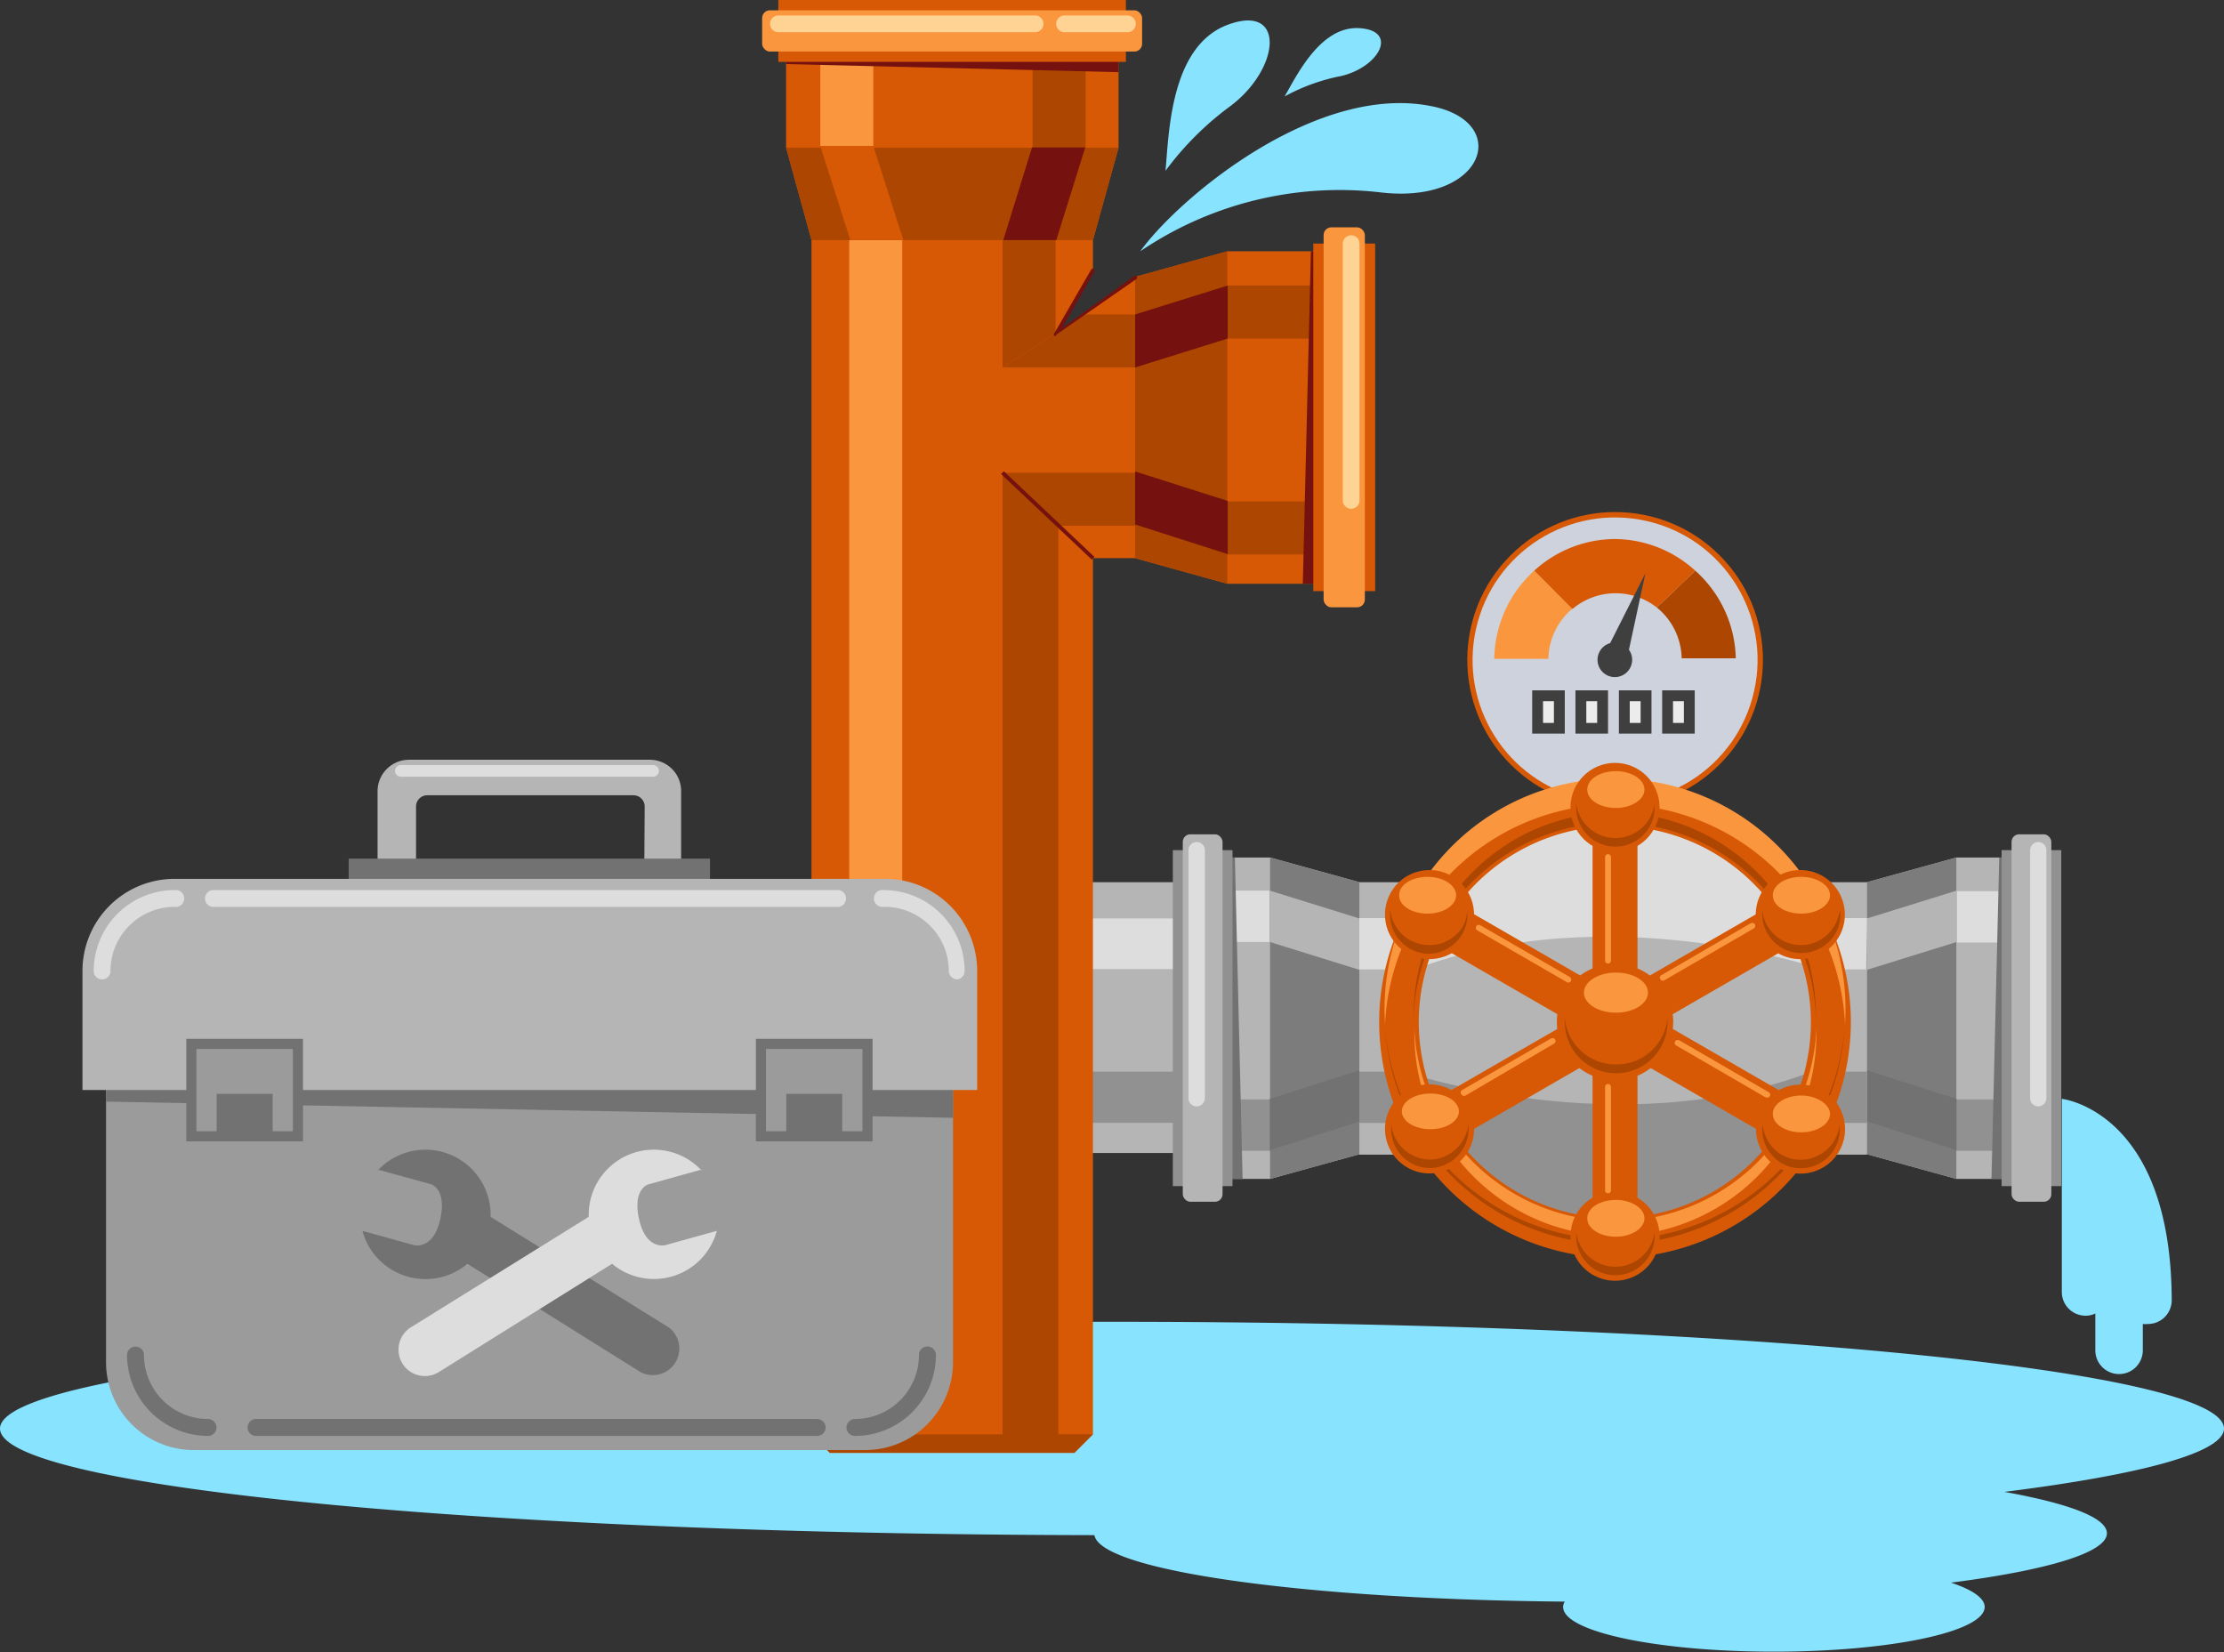 <svg xmlns="http://www.w3.org/2000/svg" viewBox="0 0 120.81 89.74"><rect x="0" y="0" width="120.81" height="89.74" fill="#333333" stroke="none"/><defs><style>.cls-1{fill:#b5b5b5;}.cls-2{fill:#d75905;}.cls-3{fill:#cddff4;}.cls-3,.cls-7{opacity:0.9;}.cls-4{fill:#3f3f3f;}.cls-5{fill:#fa963e;}.cls-6{fill:#ad4600;}.cls-7{fill:#fff;}.cls-8{fill:#ddd;}.cls-9{fill:#919191;}.cls-10{fill:#727272;}.cls-11{fill:#7c7c7c;}.cls-12{fill:#88e3ff;}.cls-13{fill:#75110f;}.cls-14{fill:#ffd394;}.cls-15{fill:#9b9b9b;}</style></defs><title>vizvezetek-szivargas-javitasa-vizvezetekszereles</title><g id="Layer_2" data-name="Layer 2"><g id="layer"><rect class="cls-1" x="86.09" y="37.14" width="3.45" height="12.88"/><circle class="cls-2" cx="87.73" cy="35.85" r="8.03" transform="translate(0.35 72.53) rotate(-45)"/><circle class="cls-3" cx="87.73" cy="35.85" r="7.74" transform="translate(33.5 113.57) rotate(-77.32)"/><path class="cls-4" d="M87.73,36.78a.94.94,0,1,1,.93-.93A.94.94,0,0,1,87.73,36.78Z"/><path class="cls-5" d="M81.17,35.79h2.94a3.64,3.64,0,0,1,1.31-2.73L83.34,31A6.58,6.58,0,0,0,81.17,35.79Z"/><path class="cls-6" d="M92.09,31,90,33a3.64,3.64,0,0,1,1.35,2.76h2.94A6.58,6.58,0,0,0,92.09,31Z"/><path class="cls-2" d="M87.73,29.28A6.55,6.55,0,0,0,83.34,31l2.08,2.08A3.63,3.63,0,0,1,90,33L92.09,31A6.56,6.56,0,0,0,87.73,29.28Z"/><polygon class="cls-4" points="87.52 36.41 87.13 35.6 89.38 31.14 88.33 36.02 87.52 36.41"/><rect class="cls-4" x="83.23" y="37.5" width="1.77" height="2.35"/><rect class="cls-7" x="83.82" y="38.09" width="0.59" height="1.18"/><rect class="cls-4" x="85.58" y="37.5" width="1.77" height="2.35"/><rect class="cls-7" x="86.17" y="38.09" width="0.59" height="1.18"/><rect class="cls-4" x="87.94" y="37.5" width="1.77" height="2.35"/><rect class="cls-7" x="88.53" y="38.09" width="0.59" height="1.18"/><rect class="cls-4" x="90.29" y="37.5" width="1.77" height="2.35"/><rect class="cls-7" x="90.88" y="38.09" width="0.59" height="1.18"/><path class="cls-1" d="M101.41,47.92H73.84l-1,1V61.72l1,1H101.4l1-1V48.88Z"/><path class="cls-1" d="M68.3,47.92H47.72A5.85,5.85,0,0,0,47,51c.22,2.77,2.94,4.08,3.64,6.63a8.3,8.3,0,0,1-.29,5H68.29l.1-1V48.88Z"/><path class="cls-8" d="M47.07,49.89A4.92,4.92,0,0,0,47,51a4.59,4.59,0,0,0,.46,1.64H67.78V49.89Z"/><path class="cls-9" d="M50.78,58.21a7.88,7.88,0,0,1,0,2.78h17V58.21Z"/><polygon class="cls-1" points="63.87 46.58 68.99 46.58 73.84 47.92 73.84 62.7 68.99 64.04 63.87 64.04 63.87 46.58"/><rect class="cls-8" x="66.56" y="48.38" width="2.41" height="2.79"/><rect class="cls-9" x="66.56" y="59.72" width="3.42" height="2.79"/><polygon class="cls-10" points="65.39 46.58 67.08 46.58 67.5 64.04 65.02 64.04 65.39 46.58"/><rect class="cls-9" x="63.71" y="46.18" width="3.24" height="18.25"/><rect class="cls-1" x="64.25" y="45.32" width="2.16" height="19.96" rx="0.41"/><path class="cls-8" d="M65,60.1a.45.45,0,0,0,.45-.44V46.18a.45.45,0,0,0-.45-.44h0a.44.44,0,0,0-.44.44V59.66a.44.44,0,0,0,.44.44Z"/><polygon class="cls-11" points="68.99 46.58 73.84 47.92 73.84 62.7 68.99 64.04 68.99 46.58"/><polygon class="cls-1" points="73.84 49.89 73.84 52.68 68.98 51.17 68.98 48.38 73.84 49.89"/><polygon class="cls-10" points="73.84 58.14 73.84 60.92 68.98 62.48 68.98 59.69 73.84 58.14"/><polygon class="cls-1" points="111.82 46.58 106.27 46.58 101.42 47.92 101.42 62.7 106.27 64.04 111.82 64.04 111.82 46.58"/><rect class="cls-8" x="106.29" y="48.41" width="2.84" height="2.79"/><rect class="cls-9" x="105.28" y="59.72" width="3.84" height="2.79"/><polygon class="cls-10" points="110.29 46.58 108.6 46.58 108.18 64.04 110.66 64.04 110.29 46.58"/><rect class="cls-9" x="108.73" y="46.18" width="3.24" height="18.25"/><rect class="cls-1" x="109.27" y="45.32" width="2.16" height="19.96" rx="0.41"/><path class="cls-8" d="M110.72,60.1a.44.44,0,0,1-.44-.44V46.18a.44.44,0,0,1,.44-.44h0a.44.44,0,0,1,.44.44V59.66a.44.44,0,0,1-.44.44Z"/><polygon class="cls-11" points="106.27 46.58 101.42 47.92 101.42 62.7 106.27 64.04 106.27 46.58"/><polygon class="cls-1" points="101.42 49.89 101.42 52.68 106.28 51.17 106.28 48.38 101.42 49.89"/><polygon class="cls-10" points="101.42 58.14 101.42 60.92 106.28 62.48 106.28 59.69 101.42 58.14"/><circle class="cls-1" cx="87.73" cy="55.51" r="12.37"/><path class="cls-9" d="M73.84,61h3.67C86,71.43,95.44,65.18,97.58,61h3.84V58.21h-3c-10.46,4-22.16,0-22.16,0H73.84Z"/><path class="cls-8" d="M101.42,49.87H97.84c-8.47-10.43-17.93-4.18-20.07,0H73.84v2.79h3c10.46-4,22.16,0,22.16,0h2.37Z"/><path class="cls-2" d="M84.57,55.51a3.16,3.16,0,1,1,3.16,3.17A3.16,3.16,0,0,1,84.57,55.51Z"/><rect class="cls-2" x="86.51" y="43.88" width="2.44" height="23.28"/><rect class="cls-2" x="86.53" y="43.87" width="2.44" height="23.28" transform="translate(-4.2 103.74) rotate(-60)"/><rect class="cls-2" x="76.11" y="54.27" width="23.28" height="2.44" transform="translate(-15.99 51.3) rotate(-30)"/><ellipse class="cls-5" cx="87.78" cy="53.92" rx="1.74" ry="1.09"/><path class="cls-2" d="M87.73,68.33a12.81,12.81,0,1,1,12.81-12.81A12.83,12.83,0,0,1,87.73,68.33Zm0-23.46A10.65,10.65,0,1,0,98.37,55.52,10.66,10.66,0,0,0,87.73,44.87Z"/><path class="cls-6" d="M87.73,44.13A11,11,0,0,0,76.79,55.07c0,.07,0,.15,0,.22a10.93,10.93,0,0,1,21.85,0,1.64,1.64,0,0,0,0-.22A11,11,0,0,0,87.73,44.13Z"/><path class="cls-6" d="M87.73,67.59a12.54,12.54,0,0,1-12.51-12.3c0,.08,0,.15,0,.23a12.52,12.52,0,0,0,25,0,1.79,1.79,0,0,0,0-.23A12.52,12.52,0,0,1,87.73,67.59Z"/><path class="cls-5" d="M87.73,43.69a12.52,12.52,0,0,1,12.5,12.17c0-.12,0-.23,0-.34a12.52,12.52,0,1,0-25,0c0,.11,0,.22,0,.34A12.52,12.52,0,0,1,87.73,43.69Z"/><path class="cls-5" d="M87.73,67.14A11,11,0,0,0,98.67,56.2c0-.11,0-.23,0-.34a10.93,10.93,0,0,1-21.84,0c0,.11,0,.23,0,.34A11,11,0,0,0,87.73,67.14Z"/><circle class="cls-2" cx="87.73" cy="43.86" r="2.42"/><path class="cls-2" d="M85.31,67.14a2.42,2.42,0,1,1,2.42,2.43A2.42,2.42,0,0,1,85.31,67.14Z"/><circle class="cls-2" cx="77.65" cy="49.68" r="2.42" transform="translate(-10.2 21.76) rotate(-14.98)"/><circle class="cls-2" cx="97.81" cy="61.32" r="2.42" transform="translate(-12.85 28.44) rotate(-15.53)"/><path class="cls-2" d="M78.86,63.42a2.42,2.42,0,1,1,.89-3.31A2.42,2.42,0,0,1,78.86,63.42Z"/><path class="cls-2" d="M99,51.78a2.42,2.42,0,1,1,.89-3.31A2.42,2.42,0,0,1,99,51.78Z"/><path class="cls-6" d="M87.73,45.52a2.13,2.13,0,0,1-2.11-1.9c0,.08,0,.16,0,.24a2.13,2.13,0,1,0,4.26,0c0-.08,0-.16,0-.24A2.13,2.13,0,0,1,87.73,45.52Z"/><path class="cls-6" d="M87.73,68.81a2.14,2.14,0,0,1-2.11-1.9c0,.08,0,.15,0,.23a2.13,2.13,0,1,0,4.26,0c0-.08,0-.15,0-.23A2.14,2.14,0,0,1,87.73,68.81Z"/><path class="cls-6" d="M79.49,50.28a2.13,2.13,0,0,1-1.85,1.06,2.21,2.21,0,0,1-1.06-.28,2.16,2.16,0,0,1-1-1.3,3.43,3.43,0,0,1-.06-.34,2.22,2.22,0,0,0,.06.81,2.14,2.14,0,0,0,2,1.58,2.14,2.14,0,0,0,1.85-1.07,2.1,2.1,0,0,0,.27-1.27A2,2,0,0,1,79.49,50.28Z"/><path class="cls-6" d="M99.66,61.92A2.14,2.14,0,0,1,97.81,63a2.09,2.09,0,0,1-1.06-.29,2.14,2.14,0,0,1-1-1.63,2.11,2.11,0,0,0,1,2.09,2.09,2.09,0,0,0,1.06.29,2.12,2.12,0,0,0,2.12-2.34A2.42,2.42,0,0,1,99.66,61.92Z"/><path class="cls-6" d="M79.7,61.41a2.14,2.14,0,0,1-2,1.58,2.14,2.14,0,0,1-1.85-1.07,2.22,2.22,0,0,1-.27-.81,2.12,2.12,0,0,0,2.12,2.34,2.14,2.14,0,0,0,2-1.58,2.17,2.17,0,0,0,.06-.8A2,2,0,0,1,79.7,61.41Z"/><path class="cls-6" d="M99.87,49.76a2.16,2.16,0,0,1-1,1.3,2.22,2.22,0,0,1-1.07.28A2.12,2.12,0,0,1,96,50.28a2,2,0,0,1-.27-.81,2.13,2.13,0,0,0,4.17.76,2.22,2.22,0,0,0,.06-.81A3.43,3.43,0,0,1,99.87,49.76Z"/><path class="cls-5" d="M89.33,42.89c0,.54-.7,1-1.55,1s-1.56-.43-1.56-1,.7-1,1.56-1S89.33,42.35,89.33,42.89Z"/><path class="cls-5" d="M79.1,48.63c0,.54-.69,1-1.55,1s-1.55-.43-1.55-1,.69-1,1.55-1S79.1,48.09,79.1,48.63Z"/><path class="cls-5" d="M99.41,48.63c0,.54-.7,1-1.56,1s-1.55-.43-1.55-1,.7-1,1.55-1S99.41,48.09,99.41,48.63Z"/><path class="cls-5" d="M99.41,60.51c0,.54-.7,1-1.56,1s-1.55-.44-1.55-1,.7-1,1.55-1S99.41,60,99.41,60.51Z"/><path class="cls-5" d="M89.33,66.18c0,.54-.7,1-1.55,1s-1.56-.43-1.56-1,.7-1,1.56-1S89.33,65.64,89.33,66.18Z"/><ellipse class="cls-5" cx="77.7" cy="60.37" rx="1.55" ry="0.97"/><path class="cls-6" d="M87.73,57.82A2.77,2.77,0,0,1,85,55.27a2,2,0,0,0,0,.24,2.79,2.79,0,1,0,5.58,0,2,2,0,0,0,0-.24A2.77,2.77,0,0,1,87.73,57.82Z"/><path class="cls-5" d="M87.51,52.18a.16.16,0,0,1-.16.16h0a.16.16,0,0,1-.16-.16V46.56a.16.16,0,0,1,.16-.16h0a.16.16,0,0,1,.16.16Z"/><path class="cls-5" d="M87.51,64.66a.16.16,0,0,1-.16.16h0a.16.16,0,0,1-.16-.16V59.05a.17.17,0,0,1,.16-.17h0a.17.17,0,0,1,.16.17Z"/><path class="cls-5" d="M90.41,53.25a.16.16,0,0,1-.22-.06h0a.15.15,0,0,1,.06-.22l4.85-2.82a.18.18,0,0,1,.23.06h0a.17.17,0,0,1-.06.22Z"/><path class="cls-5" d="M79.61,59.51a.16.16,0,0,1-.22-.06h0a.16.16,0,0,1,0-.22l4.86-2.82a.18.18,0,0,1,.23.06h0a.17.17,0,0,1-.06.22Z"/><path class="cls-5" d="M91.05,56.79a.17.17,0,0,1-.06-.22h0a.18.18,0,0,1,.23-.06l4.86,2.82a.17.17,0,0,1,.06.22h0a.19.19,0,0,1-.23.06Z"/><path class="cls-5" d="M80.25,50.54a.15.15,0,0,1-.06-.22h0a.16.16,0,0,1,.22-.06l4.86,2.81a.18.18,0,0,1,.06.23h0a.16.16,0,0,1-.22.05Z"/><path class="cls-12" d="M120.81,77.6c0-3.21-27-5.8-60.4-5.8S0,74.39,0,77.6s26.53,5.74,59.45,5.79C59.77,85.32,70.9,86.88,85,87a.55.55,0,0,0-.09.29c0,1.35,5.13,2.43,11.45,2.43s11.45-1.08,11.45-2.43c0-.48-.68-.94-1.83-1.32,5.22-.67,8.47-1.63,8.47-2.68,0-.85-2.07-1.62-5.57-2.25C116.36,80.1,120.81,78.9,120.81,77.6Z"/><polygon class="cls-2" points="45.08 78.92 58.36 78.92 59.37 77.91 59.37 16.78 57.34 18.13 59.37 14.57 59.37 13.04 44.08 13.04 44.08 77.92 45.08 78.92"/><polygon class="cls-2" points="42.7 0.16 42.7 8.02 44.08 13.04 59.37 13.04 60.76 8.02 60.76 0.16 42.7 0.16"/><polygon class="cls-6" points="57.34 18.13 57.34 12.33 54.46 12.33 54.46 19.96 57.34 18.13"/><rect class="cls-6" x="54.46" y="25.68" width="3.03" height="52.37"/><rect class="cls-6" x="56.09" y="2.95" width="2.88" height="6.09"/><polygon class="cls-5" points="46.13 13.04 46.13 78.29 49.01 78.1 49.01 13.04 46.13 13.04"/><rect class="cls-5" x="44.56" y="2.95" width="2.88" height="4.98"/><polygon class="cls-13" points="42.7 1.74 42.7 3.48 60.76 3.92 60.76 1.36 42.7 1.74"/><rect class="cls-2" x="42.28" width="18.88" height="3.36"/><rect class="cls-5" x="41.4" y="0.56" width="20.64" height="2.24" rx="0.42"/><path class="cls-14" d="M56.68,1.3a.45.45,0,0,1-.45.45H42.28a.45.45,0,0,1-.45-.45h0a.45.45,0,0,1,.45-.46H56.23a.45.45,0,0,1,.45.46Z"/><path class="cls-14" d="M61.7,1.3a.46.46,0,0,1-.46.45H57.83a.46.46,0,0,1-.46-.45h0a.46.46,0,0,1,.46-.46h3.41a.46.46,0,0,1,.46.46Z"/><polygon class="cls-6" points="42.7 8.02 44.08 13.04 59.37 13.04 60.76 8.02 42.7 8.02"/><polygon class="cls-6" points="44.08 77.92 45.08 78.92 58.36 78.92 59.37 77.91 44.08 77.92"/><polygon class="cls-2" points="46.19 13.04 49.07 13.04 47.44 7.93 44.56 7.93 46.19 13.04"/><polygon class="cls-2" points="59.38 16.78 61.66 15.04 62.66 16.03 62.66 29.31 61.65 30.32 59.38 30.32 54.46 25.68 54.46 19.96 59.38 16.78"/><polygon class="cls-6" points="58.93 17.08 62.03 17.08 62.03 19.96 54.46 19.96 58.93 17.08"/><polygon class="cls-2" points="74.53 13.65 66.67 13.65 61.66 15.04 61.66 30.32 66.67 31.71 74.53 31.71 74.53 13.65"/><rect class="cls-6" x="66.69" y="15.51" width="5.05" height="2.88"/><polygon class="cls-6" points="57.34 28.56 62.03 28.56 62.03 25.68 54.46 25.68 57.34 28.56"/><rect class="cls-6" x="65.65" y="27.24" width="6.09" height="2.88"/><polygon class="cls-13" points="72.95 13.65 71.21 13.65 70.77 31.71 73.34 31.71 72.95 13.65"/><rect class="cls-2" x="71.34" y="13.23" width="3.36" height="18.88"/><rect class="cls-5" x="71.9" y="12.35" width="2.24" height="20.64" rx="0.42"/><path class="cls-14" d="M73.4,27.64a.47.47,0,0,1-.46-.46V13.24a.46.46,0,0,1,.46-.46h0a.45.45,0,0,1,.45.46V27.18a.46.46,0,0,1-.45.46Z"/><polygon class="cls-6" points="66.67 13.65 61.66 15.04 61.66 30.32 66.67 31.71 66.67 13.65"/><polygon class="cls-13" points="61.66 17.08 61.66 19.96 66.69 18.39 66.69 15.51 61.66 17.08"/><polygon class="cls-13" points="61.66 25.61 61.66 28.49 66.69 30.1 66.69 27.21 61.66 25.61"/><polygon class="cls-13" points="58.95 8.01 56.06 8.01 54.5 13.04 57.38 13.04 58.95 8.01"/><polygon class="cls-13" points="59.31 30.4 54.38 25.75 54.53 25.6 59.45 30.25 59.31 30.4"/><path class="cls-12" d="M63.31,9.28c.19-1.93.23-6.75,3.37-7.93s2.9,2.31.2,4.38A16.56,16.56,0,0,0,63.31,9.28Z"/><path class="cls-12" d="M69.78,5.24c.63-1.07,1.93-3.85,4.07-3.71s1.06,2.12-1,2.6A10.56,10.56,0,0,0,69.78,5.24Z"/><path class="cls-12" d="M61.94,13.65c2.17-3,9.81-9.33,16.1-7.82,4.06,1,2.46,5.32-3.14,4.61A19.3,19.3,0,0,0,61.94,13.65Z"/><path class="cls-13" d="M57.34,18.24a.09.09,0,0,1-.07,0,.09.09,0,0,1,0-.13l2-3.46a.1.1,0,1,1,.18.1l-1.75,3.06L61.6,15a.1.1,0,0,1,.14,0,.11.11,0,0,1,0,.15l-4.32,3Z"/><path class="cls-1" d="M35.3,41.27H22.22A1.71,1.71,0,0,0,20.51,43v5H37V43A1.7,1.7,0,0,0,35.3,41.27ZM35,46.89H22.6V43.81a.61.61,0,0,1,.61-.61h11.2a.61.61,0,0,1,.61.61Z"/><rect class="cls-10" x="18.94" y="46.64" width="19.63" height="1.35"/><path class="cls-15" d="M5.76,57.59V74a4.77,4.77,0,0,0,4.76,4.77H47A4.78,4.78,0,0,0,51.77,74V57.59Z"/><polygon class="cls-10" points="5.76 59.84 51.77 60.72 51.77 57.59 5.76 57.59 5.76 59.84"/><path class="cls-1" d="M53.08,59.21V52.74a5,5,0,0,0-5-5H9.48a5,5,0,0,0-5,5v6.47Z"/><path class="cls-8" d="M52,53.2a.46.46,0,0,1-.46-.46A3.49,3.49,0,0,0,48,49.26a.46.46,0,1,1,0-.91,4.4,4.4,0,0,1,4.4,4.39A.46.46,0,0,1,52,53.2Z"/><path class="cls-8" d="M45.43,49.26H11.53a.46.46,0,0,1,0-.91h33.9a.46.46,0,1,1,0,.91Z"/><path class="cls-8" d="M5.54,53.2a.45.45,0,0,1-.45-.46,4.4,4.4,0,0,1,4.39-4.39.46.46,0,1,1,0,.91A3.49,3.49,0,0,0,6,52.74.45.45,0,0,1,5.54,53.2Z"/><path class="cls-10" d="M11.3,78a4.41,4.41,0,0,1-4.4-4.4.46.46,0,0,1,.46-.45.45.45,0,0,1,.46.45,3.48,3.48,0,0,0,3.48,3.48.47.47,0,0,1,.46.46A.46.46,0,0,1,11.3,78Z"/><path class="cls-10" d="M44.39,78H13.91a.45.45,0,0,1-.46-.46.46.46,0,0,1,.46-.46H44.39a.47.47,0,0,1,.46.46A.46.46,0,0,1,44.39,78Z"/><path class="cls-10" d="M46.44,78a.46.46,0,0,1-.46-.46.47.47,0,0,1,.46-.46,3.48,3.48,0,0,0,3.48-3.48.46.46,0,0,1,.92,0A4.4,4.4,0,0,1,46.44,78Z"/><rect class="cls-10" x="10.12" y="56.43" width="6.34" height="5.57"/><rect class="cls-15" x="10.67" y="56.98" width="5.24" height="4.47"/><rect class="cls-10" x="11.77" y="59.42" width="3.04" height="2.27"/><rect class="cls-10" x="41.06" y="56.43" width="6.34" height="5.57"/><rect class="cls-15" x="41.61" y="56.98" width="5.24" height="4.47"/><rect class="cls-10" x="42.71" y="59.42" width="3.04" height="2.27"/><path class="cls-8" d="M35.79,41.87a.31.31,0,0,1-.31.32H21.77a.31.31,0,0,1-.31-.32h0a.31.31,0,0,1,.31-.31H35.48a.31.31,0,0,1,.31.31Z"/><path class="cls-10" d="M20.52,63.53l2.9.8s.87.26.49,1.92-1.41,1.39-1.41,1.39l-2.81-.78a3.5,3.5,0,0,0,1.54,2.08,3.54,3.54,0,0,0,4.16-.29l9.4,5.88a1.44,1.44,0,0,0,1.53-2.43l-9.67-6a3.54,3.54,0,0,0-6.13-2.52Z"/><path class="cls-8" d="M38.11,63.53l-2.9.81s-.87.25-.49,1.91,1.41,1.39,1.41,1.39l2.81-.78a3.54,3.54,0,0,1-5.69,1.79l-9.41,5.88a1.43,1.43,0,1,1-1.52-2.43l9.66-6a3.54,3.54,0,0,1,6.13-2.52Z"/><path class="cls-12" d="M112,59.69V70.18a1.29,1.29,0,0,0,1.29,1.29,1.18,1.18,0,0,0,.53-.12v2a1.29,1.29,0,0,0,2.58,0V71.92a1.27,1.27,0,0,0,.28,0,1.29,1.29,0,0,0,1.29-1.29C117.94,60.33,112,59.69,112,59.69Z"/></g></g></svg>